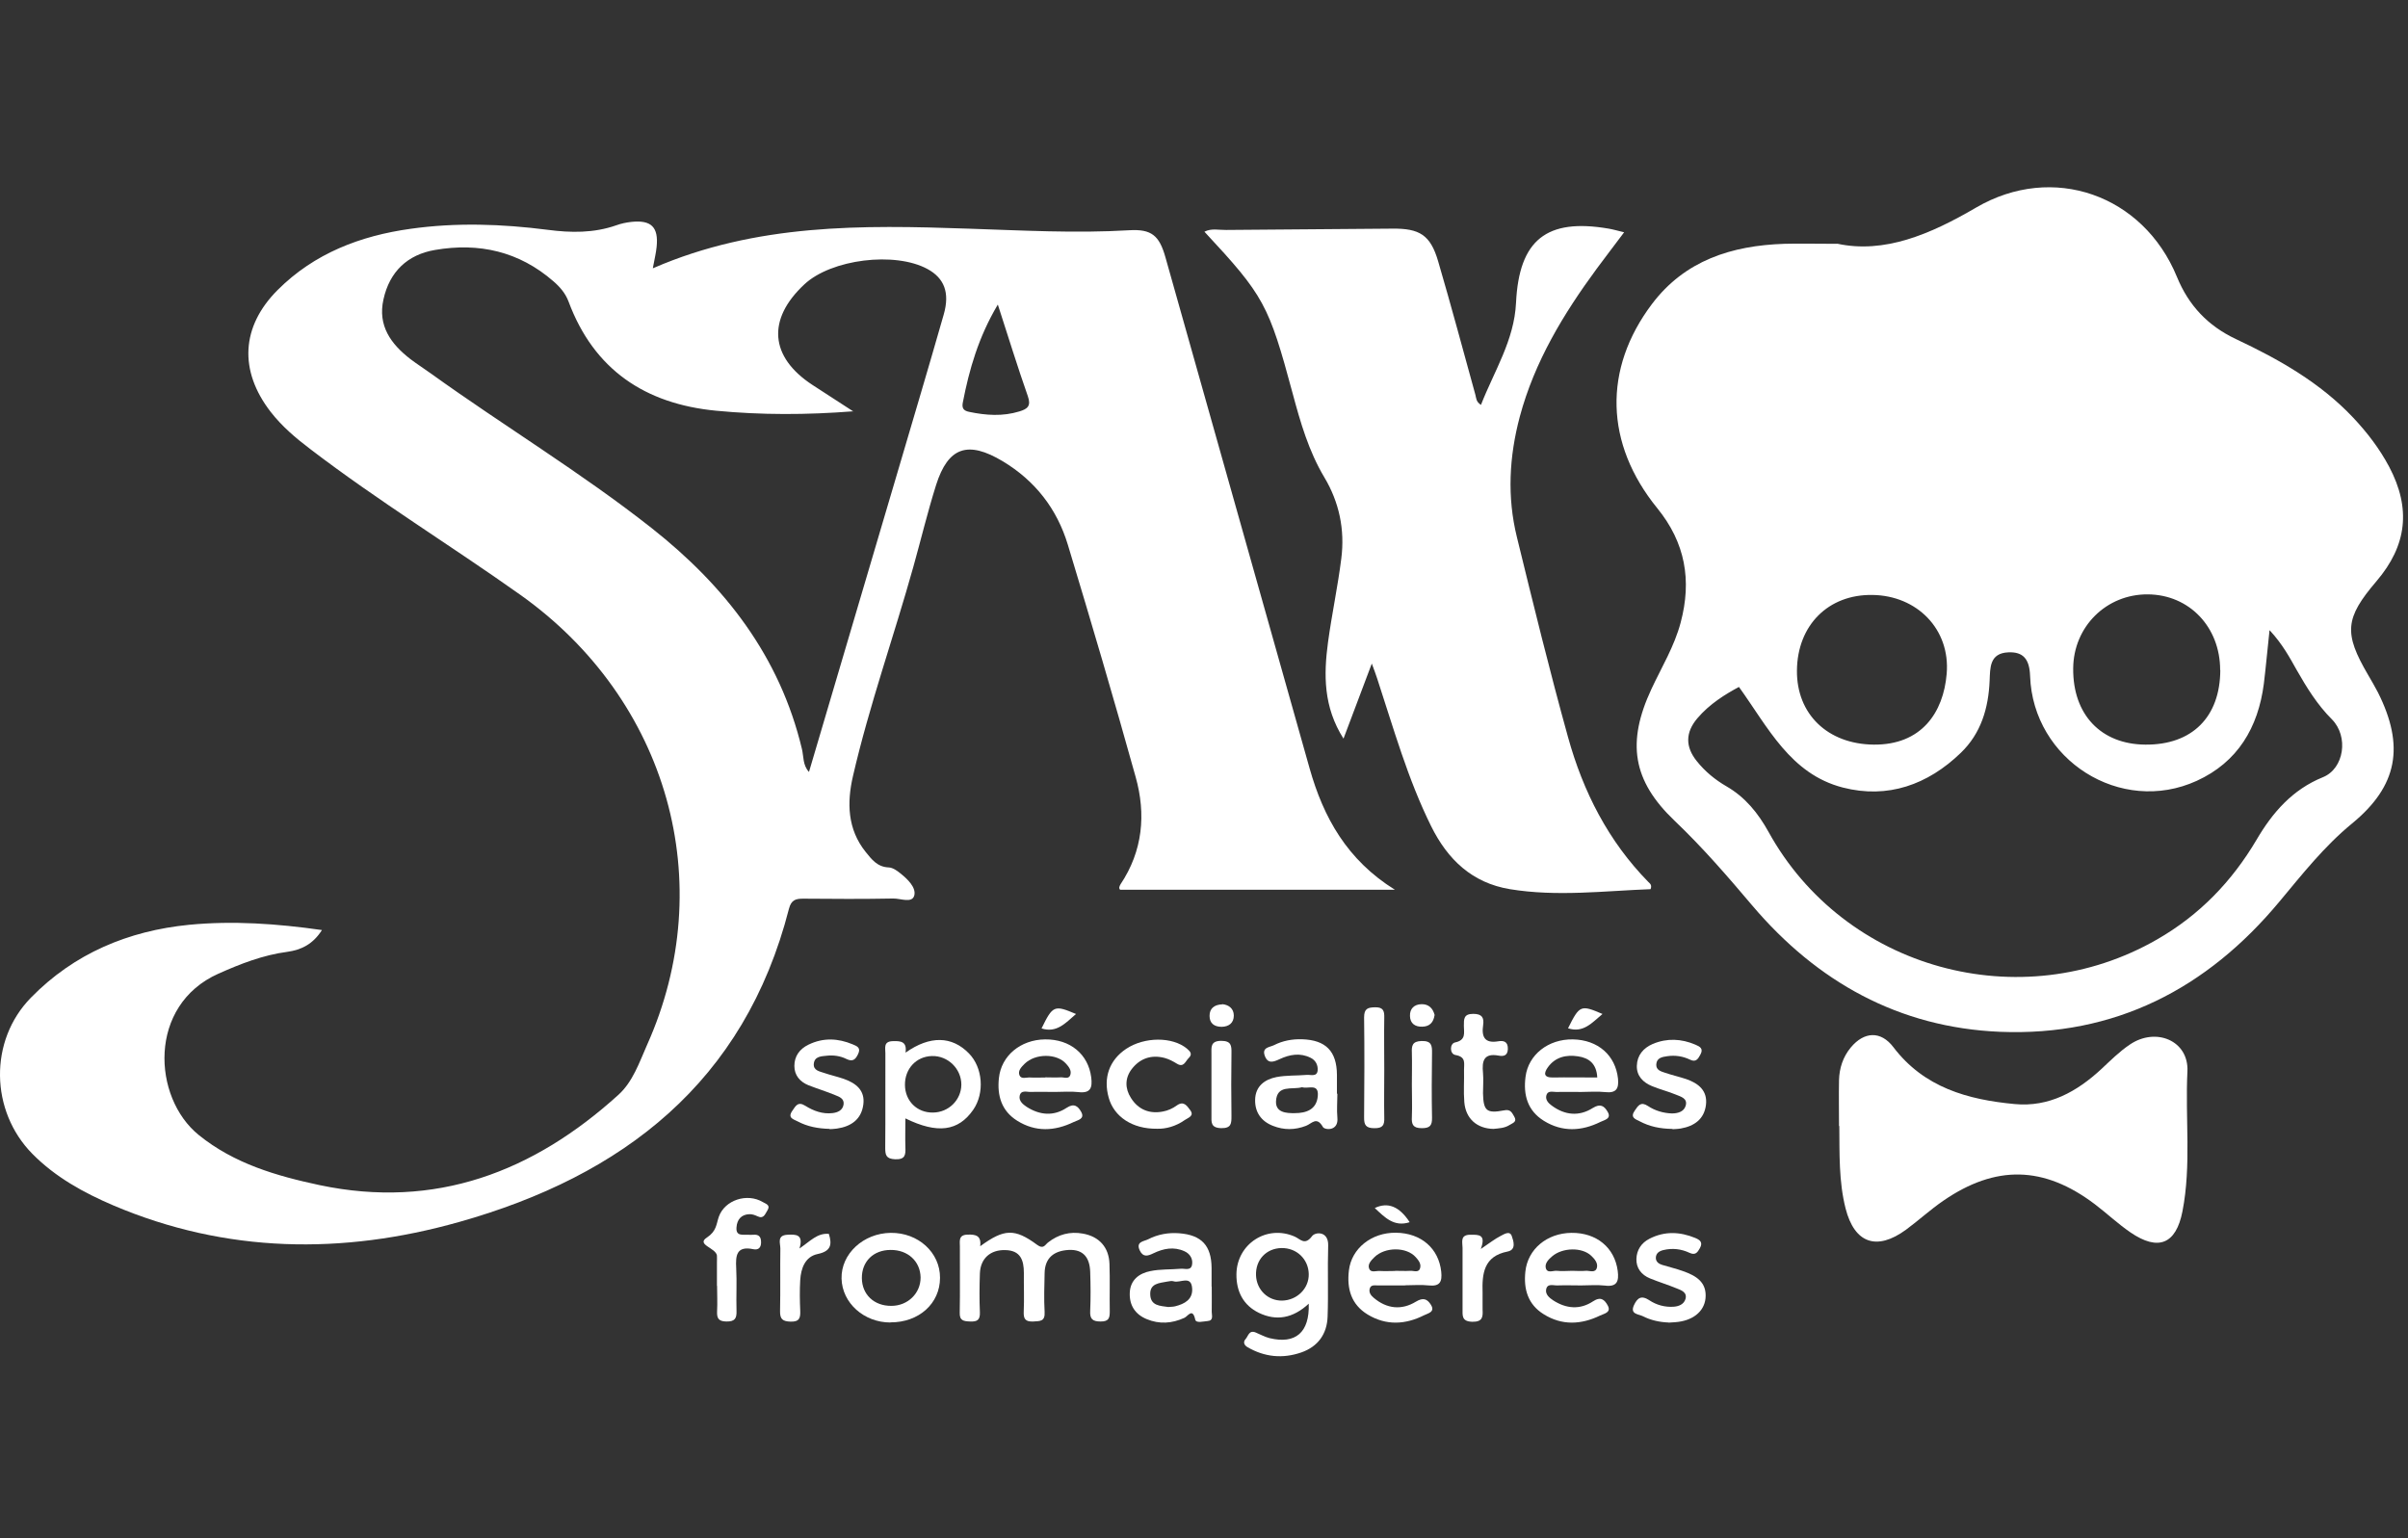 <svg width="180" height="115" viewBox="0 0 180 115" fill="none" xmlns="http://www.w3.org/2000/svg">
<rect x="0" y="0" width="180" height="115" fill="#333333" stroke="none"/>
<path d="M48.843 20.041C56.552 16.701 64.458 16.821 72.375 17.094C76.383 17.225 80.401 17.454 84.409 17.214C86.079 17.115 86.658 17.607 87.117 19.233C90.709 31.972 94.302 44.71 97.895 57.449C98.932 61.117 100.69 64.293 104.272 66.52H83.732C83.612 66.4 83.677 66.258 83.764 66.105C85.424 63.616 85.675 60.876 84.889 58.082C83.273 52.275 81.57 46.5 79.822 40.726C79.014 38.052 77.387 35.945 74.952 34.482C72.364 32.932 70.879 33.402 69.973 36.261C69.339 38.27 68.848 40.322 68.28 42.352C66.817 47.592 64.982 52.722 63.759 58.027C63.3 60.014 63.344 61.99 64.709 63.693C65.157 64.249 65.583 64.817 66.424 64.85C66.729 64.861 67.057 65.09 67.308 65.297C67.843 65.723 68.487 66.345 68.346 66.935C68.193 67.557 67.319 67.164 66.773 67.175C64.534 67.218 62.285 67.207 60.046 67.186C59.479 67.186 59.151 67.273 58.976 67.939C55.657 80.907 46.56 87.915 34.297 91.364C25.616 93.809 16.924 93.711 8.472 90.119C6.255 89.17 4.148 88.013 2.422 86.266C-0.734 83.068 -0.843 77.807 2.313 74.586C5.545 71.279 9.597 69.587 14.139 69.139C17.415 68.823 20.691 69.052 24.065 69.532C23.399 70.591 22.515 71.017 21.488 71.159C19.665 71.399 17.983 72.054 16.323 72.796C11.038 75.154 11.387 82.053 14.86 84.858C17.503 86.998 20.669 87.915 23.891 88.602C32.55 90.425 39.867 87.62 46.233 81.845C47.303 80.874 47.783 79.444 48.362 78.134C53.8 66.018 49.946 52.319 38.895 44.47C33.697 40.781 28.248 37.44 23.181 33.565C22.1 32.747 21.073 31.873 20.233 30.793C17.852 27.715 18.016 24.418 20.757 21.678C23.498 18.938 26.937 17.628 30.694 17.105C34.112 16.624 37.53 16.744 40.937 17.181C42.673 17.41 44.387 17.432 46.069 16.843C46.429 16.712 46.801 16.635 47.183 16.591C48.679 16.428 49.236 16.974 49.083 18.458C49.039 18.906 48.93 19.353 48.799 20.052L48.843 20.041ZM63.792 30.749C60.319 31.022 56.912 31.033 53.516 30.705C48.231 30.192 44.398 27.649 42.498 22.541C42.269 21.929 41.854 21.449 41.373 21.034C38.807 18.796 35.804 18.12 32.517 18.687C30.464 19.037 29.121 20.303 28.663 22.388C28.226 24.352 29.22 25.717 30.672 26.841C31.174 27.223 31.709 27.562 32.223 27.933C37.672 31.852 43.437 35.323 48.712 39.482C54.193 43.804 58.299 49.077 59.948 56.008C60.079 56.565 60.003 57.209 60.472 57.711C62.623 50.441 64.753 43.204 66.893 35.978C68.116 31.819 69.361 27.66 70.551 23.49C71.01 21.864 70.573 20.794 69.339 20.117C66.904 18.785 62.132 19.375 60.123 21.263C57.316 23.883 57.546 26.689 60.723 28.773C61.75 29.439 62.776 30.105 63.803 30.771L63.792 30.749ZM74.581 22.781C73.139 25.215 72.451 27.616 71.971 30.094C71.894 30.498 72.004 30.705 72.451 30.793C73.707 31.055 74.952 31.142 76.197 30.76C76.808 30.574 77.092 30.356 76.83 29.614C76.066 27.442 75.389 25.237 74.592 22.781H74.581Z" fill="white"/>
<path d="M137.326 18.217C140.842 18.981 144.282 17.529 147.711 15.521C153.444 12.17 160.203 14.56 162.726 20.695C163.61 22.856 165.052 24.363 167.126 25.345C170.348 26.862 173.427 28.598 175.906 31.228C176.954 32.342 177.872 33.542 178.592 34.896C180.241 38.018 179.924 40.78 177.642 43.454C175.284 46.216 175.185 47.329 177.02 50.462C177.271 50.898 177.533 51.335 177.762 51.783C179.75 55.756 179.258 58.747 175.808 61.574C173.722 63.288 172.095 65.362 170.391 67.403C164.975 73.92 158.085 77.489 149.502 77.14C141.945 76.823 135.83 73.407 130.992 67.709C129.136 65.515 127.269 63.353 125.183 61.367C122.016 58.354 121.59 55.494 123.447 51.51C124.211 49.872 125.161 48.322 125.631 46.543C126.472 43.389 125.98 40.572 123.884 37.996C119.952 33.16 119.832 27.583 123.48 22.736C125.947 19.461 129.453 18.359 133.373 18.228C134.509 18.195 135.655 18.228 137.326 18.228V18.217ZM169.649 47.122C169.485 48.628 169.376 49.883 169.223 51.128C168.797 54.402 167.268 56.978 164.211 58.376C158.522 60.974 151.97 56.815 151.751 50.538C151.707 49.261 151.227 48.726 150.135 48.77C148.705 48.825 148.77 49.949 148.726 50.888C148.639 52.951 148.082 54.828 146.575 56.28C144.107 58.67 141.104 59.74 137.752 58.878C133.832 57.863 132.172 54.392 129.988 51.357C128.972 51.903 127.793 52.623 126.876 53.704C125.98 54.763 125.969 55.832 126.843 56.913C127.454 57.677 128.208 58.299 129.06 58.791C130.457 59.598 131.418 60.788 132.194 62.185C137.861 72.468 151.052 76.103 161.251 70.23C164.407 68.418 166.832 65.907 168.677 62.786C169.867 60.755 171.352 59.031 173.646 58.103C175.229 57.459 175.578 55.057 174.312 53.78C173.22 52.689 172.433 51.411 171.68 50.091C171.145 49.141 170.632 48.181 169.682 47.144L169.649 47.122ZM140.067 55.669C143.627 55.701 145.276 53.278 145.516 50.374C145.8 47.045 143.299 44.524 139.969 44.48C136.671 44.425 134.356 46.74 134.323 50.123C134.29 53.387 136.616 55.636 140.067 55.669ZM165.958 50.091C165.958 46.882 163.654 44.458 160.553 44.436C157.451 44.415 154.994 46.849 154.973 49.971C154.94 53.42 157.047 55.647 160.367 55.669C163.861 55.701 165.958 53.606 165.969 50.091H165.958Z" fill="white"/>
<path d="M102.547 49.6C101.815 51.543 101.16 53.29 100.428 55.222C98.921 52.853 98.943 50.441 99.271 48.007C99.555 45.922 100.002 43.848 100.264 41.752C100.537 39.602 100.112 37.549 98.987 35.672C97.829 33.729 97.207 31.578 96.628 29.417C94.837 22.759 94.488 22.115 90.032 17.323C90.557 17.05 91.114 17.203 91.649 17.192C95.787 17.148 99.937 17.137 104.075 17.093C106.117 17.072 106.926 17.563 107.504 19.538C108.476 22.857 109.372 26.197 110.289 29.526C110.354 29.767 110.333 30.039 110.704 30.269C111.687 27.747 113.194 25.444 113.325 22.628C113.554 17.934 115.607 16.297 120.248 17.093C120.575 17.148 120.903 17.246 121.405 17.366C120.685 18.327 120.008 19.211 119.352 20.095C116.863 23.479 114.711 27.038 113.608 31.142C112.811 34.133 112.648 37.145 113.39 40.158C114.613 45.158 115.836 50.157 117.212 55.113C118.337 59.184 120.226 62.895 123.229 65.952C123.338 66.061 123.502 66.159 123.382 66.476C119.909 66.607 116.382 67.054 112.866 66.476C110.038 66.007 108.214 64.26 106.98 61.771C105.233 58.245 104.174 54.469 102.951 50.746C102.852 50.43 102.732 50.124 102.536 49.589L102.547 49.6Z" fill="white"/>
<path d="M137.468 84.18C137.468 83.045 137.446 81.898 137.468 80.763C137.49 79.857 137.763 79.017 138.352 78.307C139.346 77.117 140.591 77.052 141.53 78.285C143.823 81.309 147.099 82.215 150.604 82.542C153.16 82.783 155.256 81.615 157.091 79.912C157.768 79.279 158.434 78.613 159.198 78.1C161.142 76.768 163.621 77.794 163.512 80.097C163.337 83.59 163.817 87.105 163.14 90.565C162.66 93.022 161.328 93.556 159.253 92.137C158.314 91.493 157.484 90.707 156.578 90.02C152.788 87.16 149.185 87.072 145.265 89.769C144.293 90.434 143.419 91.242 142.469 91.941C140.285 93.534 138.625 92.956 137.959 90.347C137.446 88.328 137.511 86.243 137.49 84.18H137.468Z" fill="white"/>
<path d="M73.292 93.155C75.061 91.867 75.847 91.823 77.529 93.067C77.998 93.417 78.118 93.067 78.337 92.893C79.112 92.281 79.986 92.052 80.947 92.227C82.17 92.445 82.891 93.253 82.934 94.486C82.978 95.665 82.934 96.855 82.956 98.034C82.956 98.536 82.891 98.798 82.279 98.798C81.668 98.798 81.46 98.612 81.493 98.001C81.536 97.03 81.525 96.058 81.493 95.087C81.46 94.05 81.001 93.384 79.866 93.449C78.796 93.515 78.108 94.028 78.086 95.174C78.064 96.145 78.031 97.117 78.086 98.088C78.129 98.809 77.736 98.765 77.234 98.798C76.666 98.82 76.502 98.623 76.524 98.078C76.568 97.106 76.524 96.135 76.535 95.163C76.535 94.213 76.284 93.482 75.148 93.46C74.034 93.427 73.292 94.082 73.248 95.196C73.216 96.167 73.204 97.139 73.248 98.11C73.27 98.689 73.041 98.82 72.517 98.798C72.036 98.776 71.719 98.743 71.741 98.132C71.774 96.484 71.741 94.836 71.752 93.187C71.752 92.784 71.632 92.325 72.32 92.303C72.932 92.281 73.368 92.369 73.27 93.165L73.292 93.155Z" fill="white"/>
<path d="M97.83 97.466C96.64 98.568 95.406 98.775 94.106 98.153C92.938 97.586 92.414 96.559 92.424 95.271C92.446 92.99 94.707 91.527 96.792 92.455C97.207 92.641 97.535 93.143 98.081 92.412C98.321 92.095 99.315 92.019 99.282 93.121C99.228 94.889 99.304 96.669 99.239 98.437C99.195 99.736 98.518 100.675 97.273 101.111C95.886 101.592 94.532 101.461 93.254 100.718C93.014 100.576 92.894 100.347 93.112 100.107C93.309 99.889 93.364 99.419 93.855 99.616C94.204 99.758 94.543 99.954 94.903 100.042C96.836 100.511 97.895 99.627 97.83 97.476V97.466ZM97.83 95.25C97.808 94.136 96.924 93.285 95.788 93.307C94.652 93.329 93.844 94.191 93.888 95.348C93.931 96.428 94.772 97.247 95.832 97.236C96.956 97.214 97.852 96.33 97.83 95.25Z" fill="white"/>
<path d="M67.701 78.69C69.514 77.413 71.152 77.446 72.429 78.756C73.467 79.814 73.609 81.714 72.757 82.958C71.643 84.574 70.082 84.792 67.679 83.613C67.679 84.355 67.657 85.054 67.679 85.763C67.701 86.331 67.679 86.702 66.904 86.669C66.238 86.637 66.172 86.353 66.172 85.818C66.194 83.46 66.172 81.092 66.183 78.734C66.183 78.341 66.03 77.861 66.729 77.839C67.33 77.817 67.81 77.861 67.69 78.69H67.701ZM69.656 78.952C68.487 78.985 67.635 79.902 67.646 81.113C67.657 82.314 68.553 83.198 69.743 83.177C70.911 83.166 71.85 82.238 71.862 81.092C71.862 79.902 70.857 78.919 69.667 78.952H69.656Z" fill="white"/>
<path d="M78.84 81.636C78.25 81.636 77.65 81.615 77.06 81.636C76.754 81.647 76.307 81.462 76.219 81.942C76.154 82.302 76.46 82.564 76.743 82.75C77.715 83.372 78.753 83.47 79.725 82.826C80.303 82.444 80.587 82.717 80.817 83.121C81.122 83.667 80.544 83.743 80.26 83.885C78.84 84.573 77.41 84.649 76.034 83.787C74.865 83.055 74.527 81.909 74.669 80.6C74.843 78.929 76.285 77.729 78.119 77.707C79.998 77.685 81.352 78.82 81.57 80.545C81.668 81.32 81.526 81.757 80.609 81.647C80.03 81.582 79.43 81.636 78.829 81.636H78.84ZM78.141 80.545C78.523 80.545 78.906 80.567 79.277 80.545C79.539 80.523 79.921 80.731 80.019 80.316C80.096 80.01 79.888 79.748 79.692 79.53C79.004 78.744 77.388 78.744 76.591 79.53C76.35 79.77 76.067 80.054 76.208 80.392C76.34 80.709 76.733 80.534 77.006 80.556C77.388 80.578 77.759 80.556 78.141 80.556V80.545Z" fill="white"/>
<path d="M118.195 96.101C117.605 96.101 117.004 96.079 116.415 96.101C116.109 96.112 115.661 95.926 115.574 96.406C115.508 96.767 115.814 97.029 116.098 97.214C117.07 97.847 118.107 97.935 119.079 97.291C119.658 96.909 119.942 97.171 120.171 97.585C120.477 98.131 119.898 98.208 119.614 98.35C118.195 99.037 116.764 99.114 115.388 98.251C114.209 97.52 113.881 96.374 114.023 95.064C114.198 93.394 115.629 92.193 117.463 92.171C119.341 92.149 120.695 93.274 120.925 95.009C121.023 95.773 120.892 96.232 119.964 96.112C119.385 96.046 118.784 96.101 118.184 96.101H118.195ZM117.507 95.009C117.845 95.009 118.184 95.042 118.522 95.009C118.817 94.977 119.265 95.217 119.374 94.758C119.45 94.42 119.199 94.125 118.948 93.885C118.26 93.23 116.808 93.263 116.033 93.918C115.76 94.147 115.487 94.431 115.541 94.758C115.628 95.239 116.087 94.977 116.382 95.009C116.753 95.053 117.135 95.009 117.518 95.009H117.507Z" fill="white"/>
<path d="M105.036 96.102C104.359 96.102 103.682 96.102 103.005 96.102C102.765 96.102 102.459 96.025 102.383 96.364C102.317 96.636 102.481 96.855 102.677 97.018C103.66 97.859 104.774 97.968 105.844 97.313C106.401 96.975 106.696 97.128 106.958 97.542C107.307 98.088 106.74 98.186 106.456 98.328C105.047 99.038 103.617 99.114 102.23 98.274C100.996 97.52 100.668 96.342 100.832 94.977C101.028 93.329 102.525 92.139 104.348 92.161C106.237 92.183 107.548 93.34 107.733 95.075C107.81 95.818 107.646 96.189 106.805 96.102C106.215 96.036 105.626 96.091 105.025 96.091L105.036 96.102ZM104.283 95.01C104.665 95.01 105.047 95.032 105.418 95.01C105.68 94.988 106.063 95.195 106.161 94.781C106.237 94.475 106.03 94.213 105.833 93.995C105.145 93.209 103.529 93.209 102.732 93.995C102.492 94.235 102.208 94.519 102.35 94.857C102.481 95.174 102.874 94.999 103.147 95.021C103.529 95.043 103.9 95.021 104.283 95.021V95.01Z" fill="white"/>
<path d="M118.217 81.637C117.584 81.637 116.95 81.626 116.317 81.637C116.055 81.637 115.673 81.506 115.585 81.921C115.52 82.237 115.749 82.477 115.989 82.652C116.972 83.383 118.042 83.482 119.058 82.838C119.636 82.477 119.92 82.696 120.161 83.1C120.499 83.645 119.92 83.733 119.636 83.875C118.228 84.573 116.786 84.65 115.41 83.798C114.177 83.034 113.86 81.855 114.035 80.502C114.242 78.853 115.738 77.674 117.573 77.707C119.462 77.74 120.761 78.908 120.947 80.644C121.023 81.418 120.794 81.735 119.986 81.648C119.396 81.582 118.807 81.637 118.206 81.637H118.217ZM119.396 80.545C119.342 79.519 118.774 79.094 117.955 78.973C117.081 78.842 116.262 79.017 115.705 79.792C115.4 80.218 115.367 80.567 116.087 80.556C117.179 80.534 118.261 80.556 119.396 80.556V80.545Z" fill="white"/>
<path d="M90.578 96.176C90.578 96.809 90.589 97.442 90.578 98.075C90.578 98.337 90.731 98.73 90.273 98.763C89.956 98.785 89.41 98.948 89.344 98.654C89.148 97.748 88.798 98.403 88.536 98.523C87.608 98.948 86.669 99.014 85.719 98.621C84.845 98.261 84.409 97.573 84.452 96.634C84.496 95.684 85.162 95.193 85.992 95.03C86.724 94.877 87.499 94.921 88.252 94.855C88.558 94.822 89.006 95.03 89.104 94.571C89.192 94.135 88.962 93.731 88.536 93.545C87.75 93.185 86.964 93.338 86.221 93.698C85.796 93.905 85.446 94.014 85.195 93.48C84.889 92.814 85.512 92.814 85.828 92.65C86.549 92.279 87.346 92.137 88.154 92.202C89.825 92.333 90.556 93.13 90.567 94.8C90.567 95.27 90.567 95.728 90.567 96.198L90.578 96.176ZM87.324 97.715C87.51 97.693 87.685 97.704 87.848 97.66C88.547 97.486 89.17 97.147 89.115 96.329C89.05 95.302 88.209 95.947 87.739 95.794C87.586 95.739 87.401 95.794 87.237 95.816C86.669 95.925 85.959 95.947 85.981 96.754C85.992 97.638 86.735 97.627 87.335 97.715H87.324Z" fill="white"/>
<path d="M99.97 81.78C99.97 82.369 99.915 82.969 99.97 83.548C100.079 84.596 99.02 84.487 98.889 84.257C98.419 83.428 98.059 84.006 97.622 84.17C96.803 84.487 95.973 84.498 95.154 84.17C94.28 83.832 93.8 83.155 93.822 82.216C93.844 81.201 94.543 80.699 95.416 80.524C96.159 80.382 96.923 80.426 97.687 80.361C97.982 80.339 98.452 80.524 98.496 80.022C98.528 79.64 98.353 79.269 97.971 79.083C97.185 78.691 96.41 78.832 95.656 79.182C95.187 79.4 94.772 79.553 94.542 78.931C94.313 78.287 94.925 78.297 95.241 78.134C95.886 77.806 96.595 77.675 97.327 77.697C99.107 77.752 99.926 78.592 99.937 80.361C99.937 80.83 99.937 81.288 99.937 81.758L99.97 81.78ZM97.305 81.288C96.585 81.485 95.449 81.07 95.383 82.325C95.34 83.177 96.148 83.231 96.781 83.221C97.633 83.221 98.419 82.959 98.506 81.943C98.594 80.95 97.775 81.441 97.316 81.278L97.305 81.288Z" fill="white"/>
<path d="M66.566 98.873C64.578 98.873 62.951 97.411 62.907 95.588C62.864 93.743 64.534 92.193 66.587 92.171C68.64 92.149 70.278 93.645 70.267 95.533C70.267 97.454 68.684 98.873 66.566 98.862V98.873ZM66.576 93.448C65.288 93.448 64.414 94.311 64.425 95.555C64.436 96.788 65.343 97.64 66.631 97.629C67.865 97.629 68.826 96.679 68.815 95.5C68.793 94.3 67.865 93.437 66.576 93.448Z" fill="white"/>
<path d="M125.02 84.4C124.07 84.389 123.295 84.215 122.574 83.833C122.246 83.669 121.831 83.549 122.203 83.025C122.465 82.643 122.65 82.337 123.185 82.687C123.709 83.036 124.332 83.221 124.976 83.243C125.424 83.243 125.872 83.112 126.003 82.676C126.177 82.108 125.631 81.988 125.271 81.835C124.692 81.595 124.07 81.442 123.491 81.202C122.825 80.929 122.334 80.438 122.355 79.685C122.377 78.899 122.836 78.353 123.546 78.047C124.616 77.6 125.686 77.654 126.734 78.102C127.062 78.244 127.357 78.386 127.106 78.844C126.931 79.172 126.767 79.434 126.341 79.226C125.795 78.964 125.227 78.877 124.627 78.964C124.245 79.019 123.841 79.084 123.808 79.576C123.786 80.012 124.168 80.1 124.485 80.209C124.998 80.383 125.533 80.503 126.057 80.678C126.964 80.995 127.652 81.54 127.521 82.61C127.389 83.669 126.647 84.193 125.642 84.368C125.391 84.411 125.14 84.411 125.031 84.422L125.02 84.4Z" fill="white"/>
<path d="M62.022 84.397C61.127 84.375 60.352 84.222 59.631 83.841C59.325 83.677 58.844 83.589 59.227 83.044C59.478 82.683 59.642 82.323 60.199 82.672C60.81 83.055 61.498 83.306 62.23 83.218C62.601 83.175 62.994 83.022 63.06 82.563C63.114 82.127 62.732 81.996 62.437 81.876C61.782 81.603 61.094 81.395 60.428 81.133C59.784 80.871 59.38 80.38 59.38 79.692C59.38 78.972 59.762 78.426 60.439 78.099C61.542 77.564 62.645 77.619 63.737 78.077C64.042 78.208 64.381 78.317 64.141 78.808C63.944 79.223 63.737 79.398 63.267 79.169C62.809 78.939 62.295 78.874 61.793 78.928C61.389 78.972 60.887 78.972 60.832 79.529C60.788 80.031 61.258 80.096 61.607 80.216C62.088 80.38 62.579 80.489 63.06 80.653C63.966 80.97 64.676 81.504 64.534 82.574C64.392 83.688 63.617 84.222 62.557 84.375C62.35 84.408 62.142 84.408 62.011 84.419L62.022 84.397Z" fill="white"/>
<path d="M124.736 98.873C124.048 98.851 123.382 98.698 122.782 98.393C122.476 98.24 121.832 98.262 122.137 97.585C122.389 97.039 122.683 96.81 123.295 97.214C123.819 97.563 124.452 97.738 125.097 97.694C125.479 97.672 125.872 97.519 125.992 97.115C126.134 96.613 125.675 96.46 125.348 96.329C124.693 96.057 124.005 95.849 123.339 95.576C122.694 95.314 122.301 94.801 122.323 94.114C122.345 93.459 122.683 92.924 123.306 92.607C124.442 92.029 125.577 92.083 126.724 92.553C127.062 92.695 127.313 92.869 127.073 93.306C126.888 93.644 126.724 93.863 126.298 93.666C125.675 93.371 125.009 93.295 124.332 93.459C124.027 93.535 123.786 93.688 123.775 94.037C123.775 94.332 123.994 94.485 124.234 94.561C124.758 94.725 125.293 94.845 125.807 95.031C126.767 95.369 127.608 95.849 127.488 97.072C127.379 98.087 126.494 98.764 125.206 98.851C125.042 98.862 124.878 98.873 124.704 98.884L124.736 98.873Z" fill="white"/>
<path d="M86.483 84.387C84.638 84.409 83.273 83.481 82.879 82.073C82.454 80.578 82.923 79.257 84.179 78.416C85.555 77.5 87.641 77.5 88.722 78.395C88.995 78.624 89.147 78.82 88.853 79.104C88.612 79.333 88.492 79.847 87.968 79.519C87.684 79.344 87.379 79.181 87.051 79.093C86.046 78.831 85.195 79.137 84.583 79.945C84.081 80.621 84.092 81.386 84.539 82.084C85.085 82.957 85.926 83.296 86.931 83.099C87.291 83.034 87.662 82.87 87.957 82.652C88.503 82.259 88.743 82.706 88.973 83.001C89.3 83.438 88.798 83.569 88.569 83.732C87.892 84.213 87.127 84.409 86.505 84.387H86.483Z" fill="white"/>
<path d="M53.592 96.135C53.592 95.545 53.592 94.956 53.592 94.366C53.592 94.203 53.603 94.028 53.592 93.864C53.505 93.286 52.02 93.056 52.839 92.522C53.57 92.041 53.537 91.528 53.734 90.961C54.182 89.716 55.842 89.17 57.021 89.869C57.261 90.011 57.621 90.087 57.359 90.502C57.185 90.775 57.086 91.157 56.617 90.928C56.431 90.841 56.213 90.764 56.016 90.775C55.416 90.797 55.099 91.168 55.055 91.746C54.99 92.445 55.525 92.292 55.918 92.314C56.049 92.314 56.169 92.325 56.3 92.314C56.748 92.27 56.901 92.489 56.89 92.915C56.879 93.308 56.66 93.46 56.322 93.395C55.044 93.122 54.979 93.864 55.033 94.825C55.088 95.873 55.023 96.931 55.055 97.99C55.077 98.569 54.935 98.809 54.291 98.798C53.701 98.787 53.581 98.547 53.603 98.034C53.636 97.401 53.603 96.768 53.603 96.135H53.592Z" fill="white"/>
<path d="M111.642 84.399C110.408 84.378 109.557 83.635 109.458 82.391C109.393 81.594 109.458 80.786 109.437 79.99C109.426 79.531 109.622 79.018 108.803 78.876C108.345 78.8 108.366 78.025 108.76 77.937C109.611 77.763 109.426 77.206 109.426 76.693C109.426 76.191 109.404 75.798 110.125 75.798C110.78 75.798 110.944 76.082 110.867 76.627C110.736 77.501 110.965 78.025 111.992 77.85C112.418 77.774 112.734 77.883 112.713 78.439C112.691 78.942 112.374 78.985 112.025 78.92C110.9 78.712 110.769 79.335 110.856 80.219C110.9 80.721 110.856 81.234 110.856 81.736C110.889 83.046 111.118 83.264 112.429 83.013C112.909 82.915 113.007 83.166 113.182 83.461C113.433 83.876 113.084 83.952 112.844 84.105C112.472 84.345 112.046 84.356 111.631 84.399H111.642Z" fill="white"/>
<path d="M103.475 79.99C103.475 81.169 103.453 82.347 103.475 83.537C103.497 84.105 103.377 84.356 102.732 84.345C102.099 84.345 101.957 84.105 101.968 83.526C101.99 81.038 102.001 78.549 101.968 76.06C101.968 75.394 102.252 75.318 102.798 75.307C103.399 75.296 103.486 75.58 103.475 76.071C103.453 77.381 103.475 78.691 103.475 79.99Z" fill="white"/>
<path d="M59.762 93.339C60.581 92.782 61.095 92.171 61.957 92.247C62.208 93.044 62.121 93.546 61.116 93.754C60.188 93.95 59.872 94.812 59.817 95.707C59.773 96.461 59.784 97.225 59.817 97.978C59.839 98.513 59.773 98.829 59.096 98.808C58.496 98.786 58.299 98.622 58.31 98.011C58.343 96.45 58.31 94.9 58.332 93.339C58.332 92.946 58.059 92.356 58.856 92.313C59.5 92.28 60.079 92.269 59.762 93.339Z" fill="white"/>
<path d="M110.714 93.36C111.391 92.902 111.752 92.618 112.156 92.411C112.418 92.28 112.855 91.974 113.007 92.411C113.128 92.76 113.368 93.437 112.691 93.568C110.911 93.917 110.78 95.216 110.824 96.635C110.834 97.061 110.813 97.475 110.824 97.901C110.856 98.458 110.824 98.829 110.059 98.818C109.251 98.796 109.327 98.36 109.327 97.836C109.327 96.319 109.327 94.801 109.327 93.295C109.327 92.88 109.12 92.312 109.906 92.312C110.507 92.312 111.107 92.258 110.692 93.371L110.714 93.36Z" fill="white"/>
<path d="M105.538 81.102C105.538 80.305 105.56 79.498 105.538 78.701C105.516 78.177 105.571 77.849 106.259 77.828C107.013 77.806 107.056 78.166 107.045 78.745C107.023 80.349 107.013 81.943 107.045 83.547C107.056 84.137 106.903 84.344 106.281 84.344C105.626 84.344 105.506 84.071 105.538 83.504C105.571 82.707 105.538 81.899 105.538 81.102Z" fill="white"/>
<path d="M90.557 81.09C90.557 80.326 90.557 79.572 90.557 78.808C90.557 78.295 90.469 77.826 91.278 77.815C92.042 77.815 92.064 78.175 92.053 78.743C92.031 80.304 92.031 81.865 92.053 83.426C92.053 83.982 92.053 84.353 91.288 84.343C90.48 84.321 90.557 83.884 90.557 83.36C90.557 82.607 90.557 81.843 90.557 81.079V81.09Z" fill="white"/>
<path d="M105.374 91.374C104.195 91.756 103.507 91.003 102.765 90.316C103.74 89.843 104.61 90.195 105.374 91.374Z" fill="white"/>
<path d="M91.376 75.075C91.835 75.118 92.228 75.391 92.228 75.926C92.228 76.472 91.868 76.756 91.322 76.767C90.765 76.767 90.415 76.505 90.415 75.948C90.415 75.402 90.754 75.108 91.376 75.086V75.075Z" fill="white"/>
<path d="M107.232 75.905C107.155 76.428 106.871 76.745 106.325 76.756C105.779 76.778 105.408 76.516 105.397 75.959C105.375 75.413 105.714 75.086 106.26 75.075C106.795 75.064 107.112 75.381 107.243 75.894L107.232 75.905Z" fill="white"/>
<path d="M80.433 75.808C79.647 76.484 78.992 77.249 77.856 76.888C78.697 75.164 78.806 75.12 80.433 75.808Z" fill="white"/>
<path d="M119.789 75.807C118.992 76.473 118.347 77.248 117.212 76.877C118.074 75.141 118.162 75.109 119.789 75.807Z" fill="white"/>
</svg>
